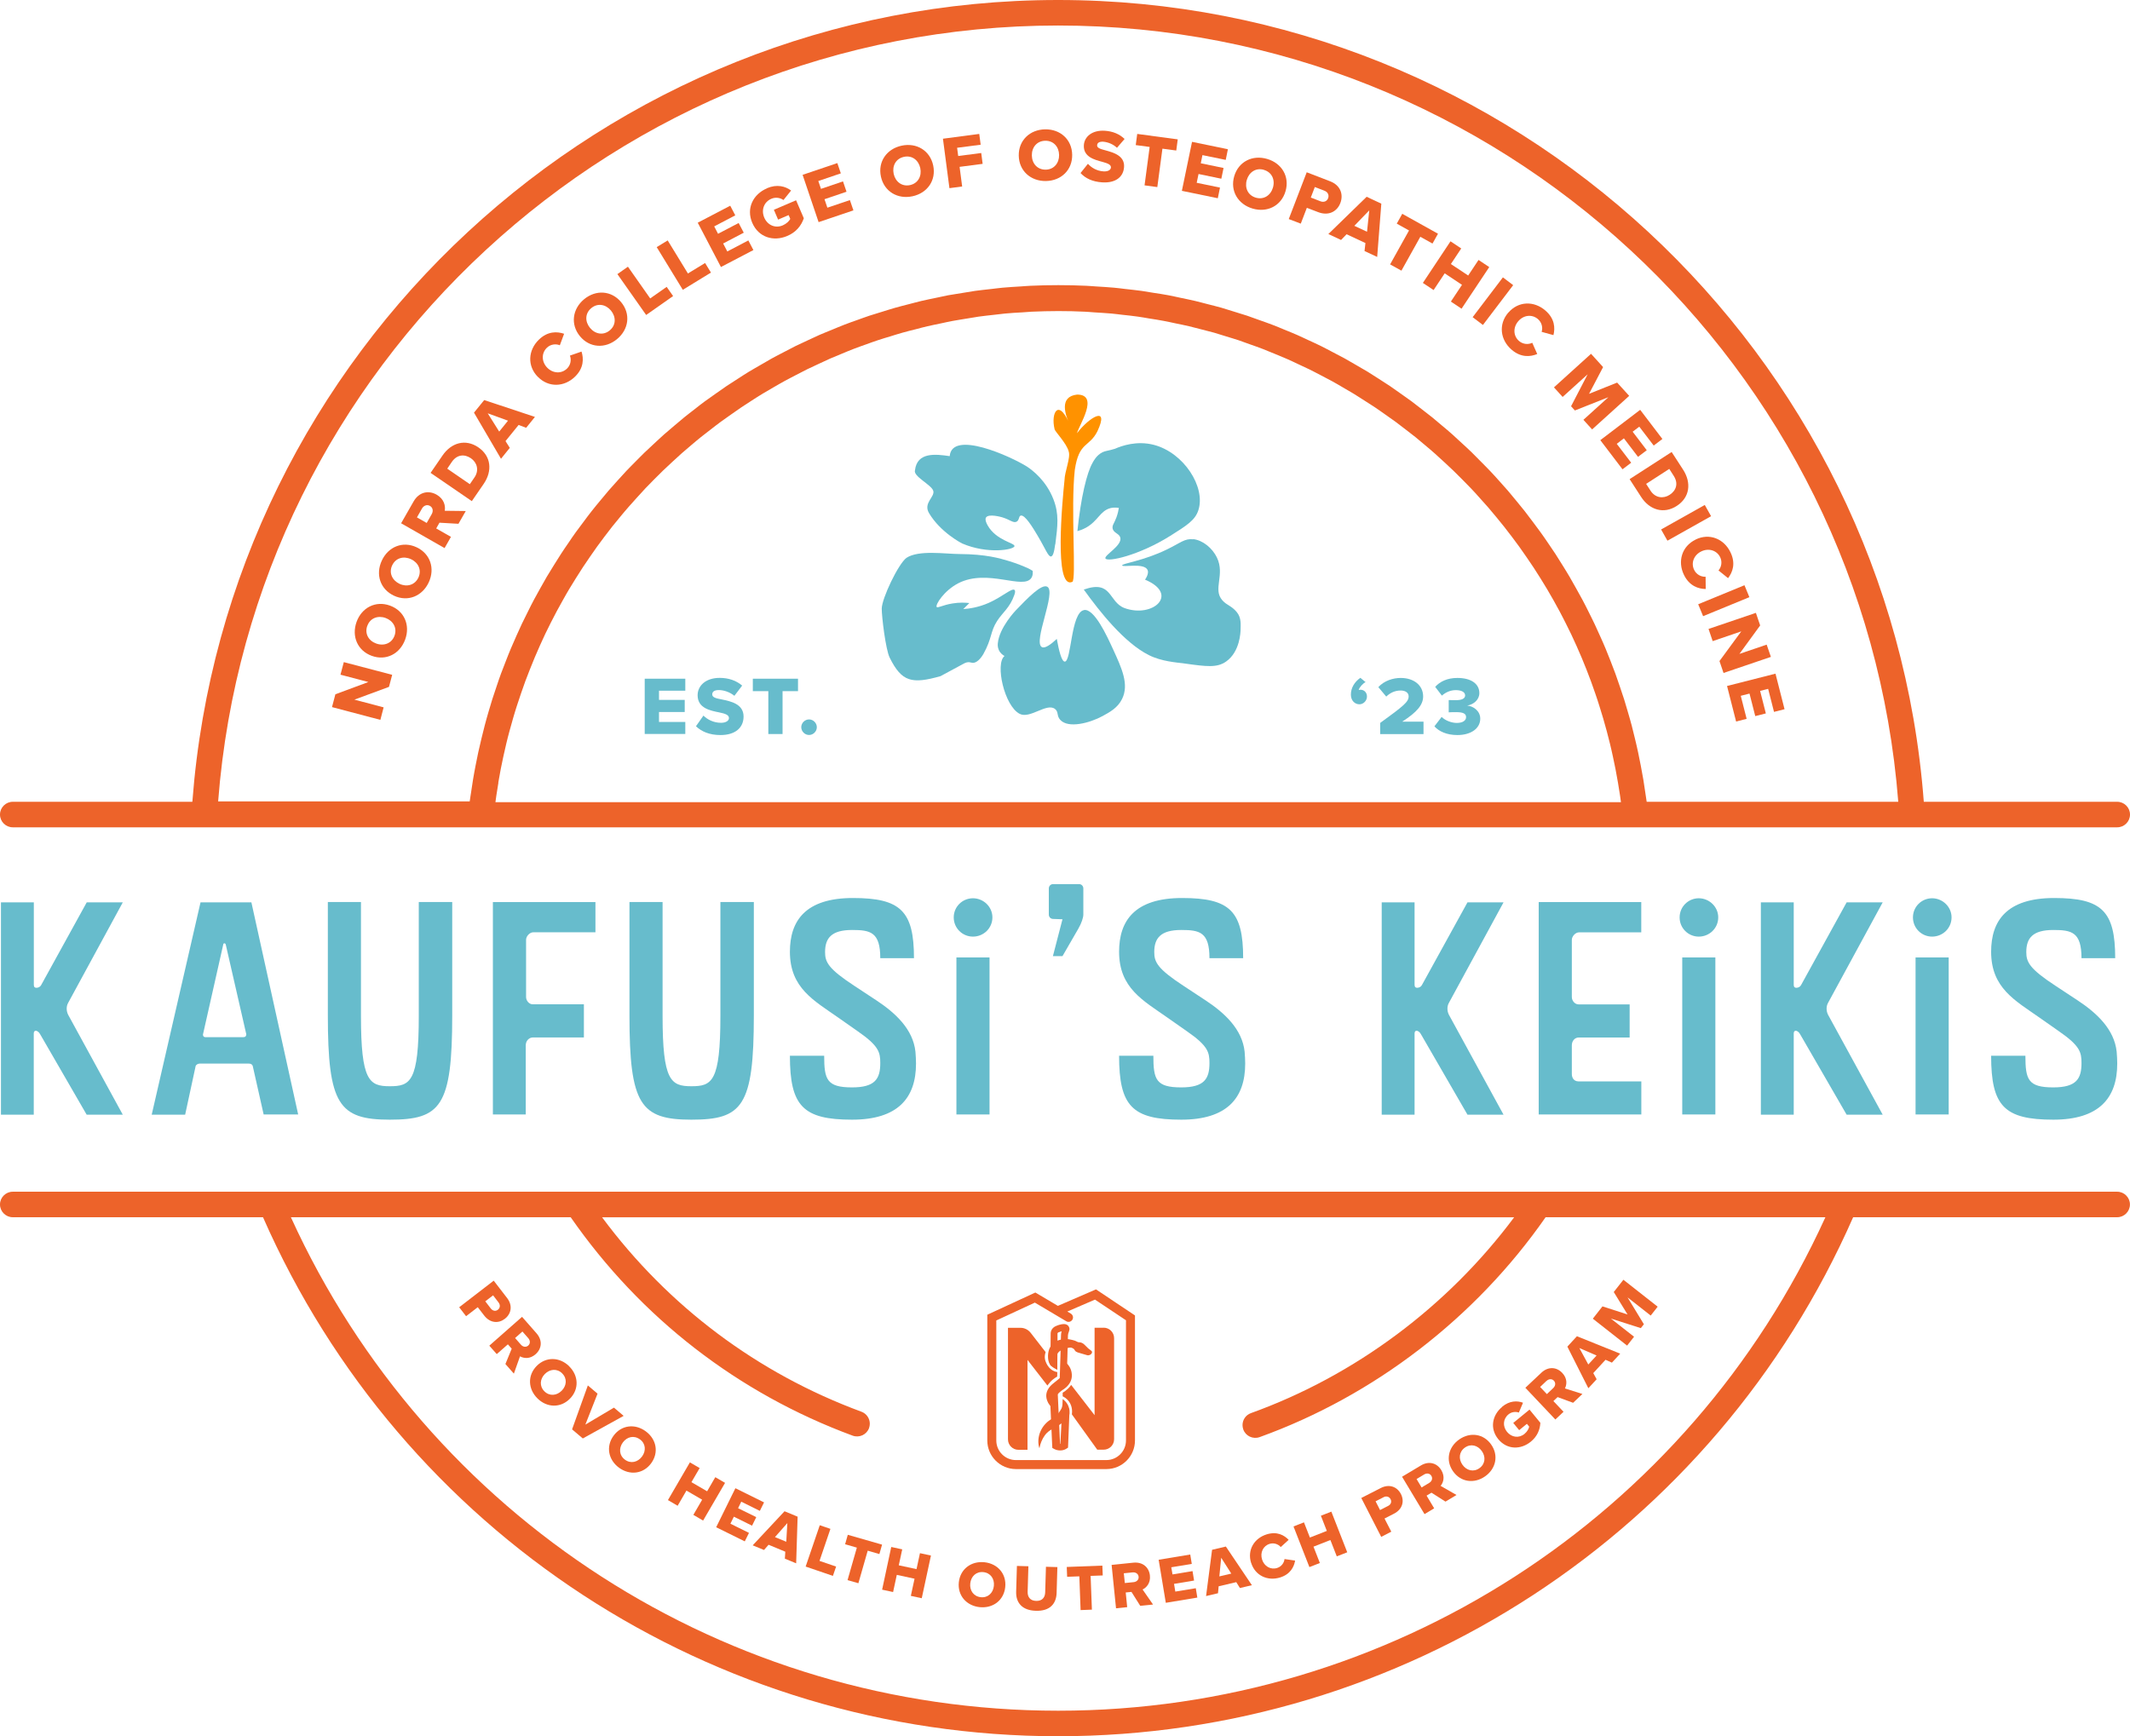 <?xml version="1.0" encoding="UTF-8"?>
<svg xmlns="http://www.w3.org/2000/svg" id="Layer_2" data-name="Layer 2" viewBox="0 0 333.75 272.12">
  <defs>
    <style>
      .cls-1 {
        fill: #ed632a;
      }

      .cls-2 {
        fill: #ff9200;
      }

      .cls-3 {
        fill: #67bccc;
      }
    </style>
  </defs>
  <g id="Layer_1-2" data-name="Layer 1">
    <g>
      <polygon class="cls-1" points="168.82 210.23 168.82 210.23 168.82 210.23 168.82 210.23"></polygon>
      <path class="cls-1" d="m171.72,202.08l-5.96,2.58-3.53-2.09-7.53,3.48v19.7c0,2.47,2.01,4.49,4.49,4.49h14.17c2.47,0,4.48-2.01,4.48-4.49v-19.59l-6.12-4.09Zm1.64,26.75h-14.17c-1.7,0-3.08-1.38-3.08-3.08v-18.8l6.04-2.8,4.92,2.92c.16.1.35.12.53.08.18-.05.33-.16.43-.32.2-.33.09-.76-.25-.96l-.54-.32,4.33-1.87,4.86,3.24v18.83c0,1.7-1.38,3.08-3.08,3.08Z"></path>
      <path class="cls-1" d="m167.5,211.21c.16-.01.25-.02.36,0,.09.02.18.07.31.14.09.05.17.13.21.22.05.13.13.21.24.27.08.04.16.09.25.12.49.15.98.3,1.47.43.28.08.61-.07.73-.31.09-.17.04-.32-.12-.42-.16-.11-.31-.23-.45-.35-.21-.2-.41-.42-.62-.61-.21-.19-.46-.32-.76-.33-.18,0-.33-.07-.49-.16-.11-.06-.24-.11-.36-.14-.19-.04-.34-.11-.55-.13-.19-.02-.26-.07-.45-.07h0c-.26,0-.49,0-.7.03-.01,0-.03,0-.04,0-.03,0-.06,0-.08.01-.27.04-.54.11-.8.21,0,0,0,0,0,0-.19.08-.32.15-.39.2,0,0,0,0,0,0-.24.18-.44.39-.6.63-.14.2-.21.37-.27.53-.27.73-.29,2.04.32,2.6.09.08.43.35.91.55.02,0,.04.01.05.02,0-.1,0-.19,0-.28,0-.7,0-1.4,0-2.1,0-.06.02-.13.06-.18.28-.41.71-.59,1.17-.74h0s.01,0,.01,0c0,0,.01,0,.02,0h0s.45-.11.45-.11c.03,0,.08-.01.14-.02Z"></path>
      <path class="cls-1" d="m166.59,217.78c.22-.15.43-.31.62-.5.59-.61.85-1.33.7-2.18-.12-.66-.45-1.19-.97-1.62,0,0,0,0,0,0l-.4-.33c-.02.64-.05,1.28-.06,1.91,0,.31-.08.56-.28.78-.03.03-.06.07-.09.1-.21.17-.41.34-.62.51-.33.27-.69.52-.97.85-.54.64-.74,1.36-.45,2.18.19.55.55.97,1.01,1.31.07.05.22.18.38.26-.03-.67,0-1.34-.03-2.01,0-.07.02-.16.06-.22.28-.44.68-.76,1.1-1.05Z"></path>
      <path class="cls-1" d="m167.5,220.66c-.21-.82-.8-1.26-.99-1.4-.02.31-.04.63-.04.94,0,.34-.16.59-.34.87-.05.08-.1.17-.16.24-.09.13-.19.25-.3.39,0,0,0,0,0,0l-.42.38h0c-.16.11-.33.23-.5.33-1.41.78-2.25,2.46-2.01,4.05.02.16.07.31.11.47,0,0,.02,0,.03,0,.13-.71.4-1.37.82-1.96.43-.6,1.04-.97,1.71-1.28l.43-.28.42-.28.43-.36c.14-.14.3-.3.45-.49.17-.2.3-.4.41-.58.04-.23.08-.61-.04-1.04Z"></path>
      <path class="cls-1" d="m167.42,207.83c-.15-.19-.37-.31-.7-.32-.22,0-.46.04-.74.12-.18.05-.38.13-.54.2-.49.21-.8.65-.81,1.15-.01,1.66-.02,3.32-.04,4.98.36.23.72.47,1.07.7.01-1.23.03-2.47.04-3.7v-1.95c0-.09.07-.17.17-.21.14-.06.3-.12.42-.15.02,0,.04-.01.06-.02-.06.21-.1.43-.1.62,0,.39-.09,3.31-.09,3.36l-.16,5.01,1.11-.71.14-4.28c.02-.5.09-3.01.09-3.37,0-.11.06-.37.19-.7.09-.24.05-.5-.1-.71Z"></path>
      <g>
        <path class="cls-1" d="m166.76,221.12c-.02.37-.03.74-.05,1.12l-.17,3.9-.02.42c-.1.07-.24.11-.4.11-.14,0-.27-.03-.37-.09l-.02-.46-.28-6.38-.11-2.27-.48.23.1,2.05.28,6.38.02.46v.12s.15.08.15.08c.19.11.44.17.7.17.29,0,.57-.07.76-.2l.12-.08v-.11s.02-.42.02-.42l.17-3.9c0-.17.02-.35.02-.52-.05-.11-.13-.23-.23-.36-.08-.1-.16-.18-.23-.24Z"></path>
        <path class="cls-1" d="m166.11,227.32c-.32,0-.64-.08-.89-.21l-.33-.18-.04-.79-.39-8.68,1.21-.57.43,9.4s.03,0,.05,0c.11-2.03.21-4.05.32-6.08.18.21.36.42.54.64.08.08.17.17.26.28.1.13.2.27.27.43,0-.07.02-.14.03-.22-.07,1.85-.15,3.69-.22,5.54l-.28.18c-.26.17-.6.26-.97.26Z"></path>
      </g>
      <g>
        <path class="cls-1" d="m164.72,214.63c-.56-.42-.78-.99-.87-1.23-.04-.09-.08-.21-.11-.37-.06-.33-.04-.68.08-1.06l.02-.06-2.35-3.03c-.38-.49-.97-.78-1.59-.78h-1.96v17.48c0,.91.74,1.64,1.64,1.64h1.42v-14.09l3.12,4.02.1-.14c.09-.13.19-.25.3-.37.3-.34.66-.62,1.07-.86l.06-.03.02-.71-.1-.02c-.31-.07-.6-.2-.85-.38Z"></path>
        <path class="cls-1" d="m172.93,208.09h-1.42v13.7l-3.67-4.74c-.12.18-.28.38-.49.58-.3.29-.6.5-.84.64,0,.19,0,.38,0,.57.24.11.64.34.96.77.65.86.51,1.84.48,2.05l3.98,5.54h1c.91,0,1.64-.74,1.64-1.64v-15.84c0-.91-.74-1.64-1.64-1.64Z"></path>
      </g>
    </g>
    <g>
      <path class="cls-1" d="m60.95,107.65l-5.42,2,4.58,1.21-.51,1.96-7.58-2,.53-2.01,5.17-1.92-4.37-1.15.52-1.97,7.58,1.99-.5,1.89Z"></path>
      <path class="cls-1" d="m55.87,97.47c.81-2.25,2.99-3.37,5.23-2.56,2.24.81,3.21,3.05,2.39,5.31s-2.99,3.38-5.23,2.57-3.2-3.06-2.39-5.32Zm1.68.61c-.44,1.23.2,2.35,1.41,2.78,1.19.43,2.42-.02,2.86-1.24.44-1.21-.22-2.34-1.41-2.77-1.2-.43-2.42.02-2.85,1.23Z"></path>
      <path class="cls-1" d="m59.83,87.85c1.01-2.17,3.28-3.09,5.44-2.08s2.92,3.33,1.91,5.5c-1.01,2.17-3.28,3.1-5.45,2.09-2.16-1.01-2.92-3.34-1.9-5.51Zm1.62.75c-.55,1.18,0,2.35,1.15,2.9,1.15.54,2.41.2,2.96-.98.54-1.17,0-2.35-1.16-2.88-1.16-.54-2.41-.2-2.95.97Z"></path>
      <path class="cls-1" d="m71.82,82.09l-2.96-.17-.51.9,2.31,1.32-1,1.76-6.81-3.89,1.95-3.41c.86-1.51,2.35-1.8,3.62-1.07,1.18.68,1.4,1.76,1.27,2.52l3.29.04-1.15,2.01Zm-5.7-2.39l-.79,1.39,1.53.87.79-1.39c.26-.46.19-1.02-.28-1.28-.47-.27-.99-.05-1.25.41Z"></path>
      <path class="cls-1" d="m73.93,78.54l-6.46-4.43,1.86-2.71c1.39-2.04,3.62-2.66,5.62-1.29,2.01,1.37,2.23,3.68.85,5.71l-1.87,2.72Zm-.31-2.66l.72-1.05c.78-1.13.4-2.36-.55-3.01-1-.68-2.18-.61-2.99.57l-.72,1.06,3.55,2.44Z"></path>
      <path class="cls-1" d="m82.43,67.04l-1.17-.44-2.05,2.53.67,1.06-1.38,1.71-4.23-7.23,1.6-1.97,7.95,2.64-1.38,1.71Zm-6-2.25l1.79,2.85,1.38-1.71-3.17-1.15Z"></path>
      <path class="cls-1" d="m84.27,59.06c-1.69-1.73-1.52-4.18.16-5.82,1.39-1.36,2.87-1.3,3.96-.93l-.67,1.8c-.62-.26-1.46-.17-2.04.4-.87.85-.83,2.19.06,3.11.9.92,2.23.99,3.11.14.58-.57.7-1.4.45-2.03l1.82-.63c.34,1.08.38,2.57-1.02,3.93-1.68,1.64-4.14,1.75-5.83.02Z"></path>
      <path class="cls-1" d="m91.52,46.9c1.85-1.53,4.29-1.38,5.81.46,1.52,1.84,1.2,4.26-.65,5.79-1.85,1.53-4.3,1.38-5.81-.46s-1.19-4.27.66-5.8Zm1.14,1.38c-1.01.83-1.02,2.12-.21,3.11.81.98,2.09,1.22,3.09.39,1-.82,1-2.12.2-3.1-.82-.99-2.09-1.22-3.08-.4Z"></path>
      <path class="cls-1" d="m101.25,49.37l-4.51-6.41,1.65-1.16,3.49,4.97,2.58-1.81,1.01,1.44-4.23,2.97Z"></path>
      <path class="cls-1" d="m106.99,45.42l-4.09-6.69,1.72-1.05,3.17,5.18,2.69-1.64.92,1.5-4.41,2.7Z"></path>
      <path class="cls-1" d="m112.96,41.84l-3.63-6.94,5.09-2.66.79,1.51-3.3,1.73.6,1.16,3.23-1.69.8,1.52-3.23,1.69.65,1.25,3.3-1.73.79,1.51-5.09,2.66Z"></path>
      <path class="cls-1" d="m120.17,29.5c1.58-.67,2.88-.31,3.79.36l-1.2,1.49c-.5-.35-1.21-.49-1.89-.2-1.18.5-1.62,1.77-1.12,2.95.5,1.18,1.72,1.73,2.9,1.22.56-.24.99-.65,1.18-1.01l-.26-.6-1.65.71-.66-1.54,3.48-1.49,1.21,2.82c-.41,1.19-1.22,2.19-2.59,2.77-2.15.92-4.51.23-5.49-2.06s.15-4.48,2.3-5.4Z"></path>
      <path class="cls-1" d="m128.27,34.82l-2.51-7.42,5.44-1.84.55,1.61-3.53,1.2.42,1.23,3.45-1.17.55,1.62-3.45,1.17.45,1.33,3.53-1.19.55,1.61-5.44,1.84Z"></path>
      <path class="cls-1" d="m141.28,22.83c2.34-.5,4.44.76,4.94,3.09.5,2.33-.9,4.34-3.24,4.84-2.34.5-4.45-.75-4.95-3.09-.5-2.33.91-4.34,3.25-4.84Zm.37,1.75c-1.28.27-1.88,1.41-1.62,2.66.27,1.24,1.29,2.04,2.56,1.77,1.26-.27,1.87-1.42,1.61-2.66-.27-1.25-1.29-2.04-2.55-1.77Z"></path>
      <path class="cls-1" d="m148.77,29.51l-1.02-7.77,5.69-.75.22,1.69-3.69.48.17,1.29,3.61-.47.22,1.7-3.61.47.4,3.08-2,.26Z"></path>
      <path class="cls-1" d="m163.75,20.27c2.4-.04,4.21,1.6,4.25,3.98.04,2.39-1.72,4.08-4.11,4.12-2.4.04-4.22-1.6-4.26-3.98-.04-2.38,1.73-4.08,4.13-4.12Zm.03,1.79c-1.3.02-2.12,1.02-2.1,2.3.02,1.27.87,2.25,2.18,2.23,1.29-.02,2.11-1.04,2.09-2.3-.02-1.28-.87-2.25-2.16-2.23Z"></path>
      <path class="cls-1" d="m170.47,25.67c.53.6,1.37,1.12,2.44,1.19.69.04,1.13-.22,1.16-.6.03-.45-.47-.65-1.29-.88-1.27-.34-3.06-.78-2.95-2.63.08-1.31,1.27-2.38,3.27-2.26,1.26.08,2.32.52,3.11,1.29l-1.19,1.38c-.62-.58-1.46-.9-2.15-.95-.67-.04-.94.21-.96.55-.03.41.45.58,1.3.8,1.27.35,3.03.84,2.92,2.61-.1,1.57-1.33,2.54-3.42,2.41-1.58-.1-2.66-.66-3.4-1.46l1.16-1.45Z"></path>
      <path class="cls-1" d="m179.34,29.05l.8-6.02-2.18-.29.23-1.75,6.35.85-.23,1.75-2.17-.29-.8,6.02-2-.27Z"></path>
      <path class="cls-1" d="m185.19,29.9l1.59-7.67,5.62,1.16-.34,1.67-3.65-.75-.26,1.28,3.57.74-.35,1.68-3.57-.74-.29,1.38,3.65.75-.34,1.67-5.63-1.16Z"></path>
      <path class="cls-1" d="m198.55,24.91c2.3.67,3.55,2.77,2.88,5.06-.67,2.29-2.85,3.39-5.15,2.72-2.3-.67-3.56-2.78-2.89-5.07.67-2.29,2.86-3.39,5.16-2.71Zm-.5,1.71c-1.25-.37-2.33.35-2.69,1.58-.36,1.22.16,2.41,1.42,2.78,1.24.36,2.32-.36,2.68-1.58.36-1.23-.17-2.41-1.41-2.77Z"></path>
      <path class="cls-1" d="m201.94,34.32l2.81-7.32,3.66,1.41c1.65.63,2.12,2.08,1.61,3.41-.5,1.32-1.82,2.06-3.47,1.43l-1.78-.68-.95,2.48-1.89-.72Zm5.61-4.42l-1.53-.59-.63,1.65,1.52.59c.5.19,1,.02,1.19-.48.19-.5-.05-.98-.56-1.17Z"></path>
      <path class="cls-1" d="m213.81,39.33l.14-1.24-2.95-1.38-.87.9-1.99-.93,6-5.84,2.3,1.08-.65,8.35-1.99-.93Zm.74-6.36l-2.34,2.42,1.99.93.35-3.35Z"></path>
      <path class="cls-1" d="m217.82,41.43l2.96-5.31-1.92-1.07.86-1.54,5.6,3.12-.86,1.54-1.91-1.06-2.96,5.31-1.77-.98Z"></path>
      <path class="cls-1" d="m227.34,47.26l1.74-2.62-2.71-1.8-1.74,2.62-1.68-1.12,4.33-6.52,1.68,1.12-1.62,2.44,2.71,1.8,1.62-2.44,1.68,1.12-4.34,6.52-1.68-1.12Z"></path>
      <path class="cls-1" d="m230.75,49.71l4.74-6.24,1.61,1.22-4.74,6.24-1.61-1.22Z"></path>
      <path class="cls-1" d="m236.33,49.01c1.58-1.84,4.03-1.88,5.81-.35,1.48,1.27,1.55,2.74,1.27,3.86l-1.85-.51c.21-.64.04-1.47-.58-2-.93-.8-2.26-.64-3.09.34-.83.97-.79,2.31.14,3.1.62.53,1.46.57,2.06.27l.78,1.76c-1.04.44-2.53.6-4.01-.67-1.78-1.53-2.1-3.97-.54-5.8Z"></path>
      <path class="cls-1" d="m248.1,65.8l3.92-3.55-5.25,2.08-.6-.66,2.6-5.01-3.92,3.55-1.36-1.5,5.81-5.26,1.89,2.08-2.2,4.19,4.4-1.76,1.89,2.08-5.81,5.26-1.36-1.5Z"></path>
      <path class="cls-1" d="m250.76,68.98l6.24-4.75,3.48,4.57-1.36,1.03-2.26-2.96-1.04.79,2.21,2.9-1.37,1.04-2.21-2.9-1.12.86,2.26,2.96-1.36,1.03-3.48-4.57Z"></path>
      <path class="cls-1" d="m255.35,75.09l6.58-4.25,1.79,2.76c1.34,2.07,1.06,4.37-.99,5.69-2.04,1.32-4.26.64-5.59-1.42l-1.79-2.77Zm2.58.74l.69,1.07c.75,1.16,2.02,1.29,3,.65,1.02-.66,1.41-1.78.63-2.98l-.69-1.08-3.62,2.34Z"></path>
      <path class="cls-1" d="m260.28,82.98l6.84-3.84.99,1.76-6.84,3.84-.99-1.76Z"></path>
      <path class="cls-1" d="m265.68,84.56c2.18-1.06,4.45-.12,5.47,2,.85,1.75.33,3.13-.38,4.05l-1.5-1.21c.45-.5.62-1.33.27-2.06-.53-1.1-1.82-1.48-2.97-.92-1.15.56-1.65,1.8-1.11,2.9.35.73,1.11,1.11,1.79,1.07l.02,1.92c-1.13-.01-2.56-.46-3.41-2.21-1.03-2.11-.34-4.48,1.82-5.53Z"></path>
      <path class="cls-1" d="m266.09,94.7l7.25-2.98.77,1.87-7.25,2.98-.77-1.87Z"></path>
      <path class="cls-1" d="m269.42,103.61l3.42-4.66-4.48,1.53-.65-1.91,7.42-2.52.67,1.97-3.25,4.46,4.27-1.45.66,1.92-7.42,2.52-.63-1.85Z"></path>
      <path class="cls-1" d="m270.61,107.51l7.59-1.93,1.42,5.57-1.65.42-.92-3.61-1.26.32.9,3.53-1.66.42-.9-3.53-1.37.35.92,3.61-1.65.42-1.42-5.57Z"></path>
    </g>
    <g>
      <path class="cls-3" d="m19.23,174.7h-5.65l-7.29-12.61c-.18-.36-.5-.55-.68-.55s-.32.14-.32.41v12.75H.15v-33.28h5.15v12.93c0,.36.18.46.41.46.27,0,.59-.14.73-.41l7.15-12.98h5.65l-8.56,15.75c-.18.32-.23.64-.23.91,0,.36.09.68.23.96l8.56,15.66Z"></path>
      <path class="cls-3" d="m46.73,174.66h-5.42l-1.68-7.47c-.05-.36-.32-.5-.64-.5h-7.7c-.27,0-.59.18-.64.41l-1.64,7.6h-5.24l7.65-33.28h7.97l7.33,33.24Zm-11.38-26.68c-.05-.09-.09-.14-.18-.14s-.18.05-.18.14l-3.19,14.16c0,.14.05.41.41.41h5.92c.32,0,.46-.18.46-.46l-3.23-14.12Z"></path>
      <path class="cls-3" d="m70.86,159.13c0,14.3-1.82,16.35-9.79,16.35s-9.7-2.37-9.7-16.35v-17.76h5.19v17.85c0,10.15,1.28,11.02,4.51,11.02s4.55-.68,4.55-11.02v-17.85h5.24v17.76Z"></path>
      <path class="cls-3" d="m93.31,146.11h-9.74c-.59,0-1.14.64-1.14,1.18v8.97c0,.55.46,1.14,1.05,1.14h8.01v5.19h-7.97c-.64,0-1.14.55-1.14,1.23v10.84h-5.15v-33.28h16.07v4.74Z"></path>
      <path class="cls-3" d="m118.12,159.13c0,14.3-1.82,16.35-9.79,16.35s-9.7-2.37-9.7-16.35v-17.76h5.19v17.85c0,10.15,1.28,11.02,4.51,11.02s4.55-.68,4.55-11.02v-17.85h5.24v17.76Z"></path>
      <path class="cls-3" d="m143.53,166.69c0,5.42-2.87,8.79-10.02,8.79-7.69,0-9.74-2.14-9.74-10.02h5.37c0,3.73.41,4.96,4.37,4.96,3.64,0,4.42-1.37,4.42-3.82,0-1.68-.23-2.69-3.51-4.96l-3.05-2.14c-3.82-2.69-7.6-4.64-7.6-10.34,0-4.83,2.41-8.42,9.88-8.42s9.56,2.05,9.56,9.43h-5.28c0-4.1-1.55-4.42-4.42-4.42-3.23,0-4.23,1.28-4.23,3.46,0,1.55.46,2.6,4.64,5.33l3.46,2.28c2.96,1.96,5.69,4.51,6.06,8.01.05.64.09,1.28.09,1.87Z"></path>
      <path class="cls-3" d="m152.45,146.79c-1.64,0-3.01-1.32-3.01-3.01s1.37-3,3.01-3,3.05,1.32,3.05,3-1.37,3.01-3.05,3.01Zm2.6,27.87h-5.19v-24.61h5.19v24.61Z"></path>
      <path class="cls-3" d="m169.75,143.33c0,.46-.27,1.32-.77,2.19l-2.5,4.33h-1.5l1.5-5.78-1.46-.05c-.41,0-.68-.32-.68-.68v-4.1c0-.36.27-.68.68-.68h4.05c.41,0,.68.32.68.68v4.1Z"></path>
      <path class="cls-3" d="m195.11,166.69c0,5.42-2.87,8.79-10.02,8.79-7.69,0-9.74-2.14-9.74-10.02h5.37c0,3.73.41,4.96,4.37,4.96,3.64,0,4.42-1.37,4.42-3.82,0-1.68-.23-2.69-3.51-4.96l-3.05-2.14c-3.82-2.69-7.6-4.64-7.6-10.34,0-4.83,2.41-8.42,9.88-8.42s9.56,2.05,9.56,9.43h-5.28c0-4.1-1.55-4.42-4.42-4.42-3.23,0-4.23,1.28-4.23,3.46,0,1.55.46,2.6,4.64,5.33l3.46,2.28c2.96,1.96,5.69,4.51,6.06,8.01.05.64.09,1.28.09,1.87Z"></path>
      <path class="cls-3" d="m235.59,174.7h-5.65l-7.29-12.61c-.18-.36-.5-.55-.68-.55s-.32.14-.32.41v12.75h-5.15v-33.28h5.15v12.93c0,.36.18.46.41.46.27,0,.59-.14.73-.41l7.15-12.98h5.65l-8.56,15.75c-.18.32-.23.64-.23.91,0,.36.09.68.23.96l8.56,15.66Z"></path>
      <path class="cls-3" d="m257.17,174.66h-16.07v-33.28h16.07v4.74h-9.74c-.59,0-1.14.64-1.14,1.18v8.97c0,.55.46,1.14,1.05,1.14h8.01v5.19h-7.97c-.64,0-1.09.55-1.09,1.23v4.51c0,.5.27,1.14,1.05,1.14h9.84v5.19Z"></path>
      <path class="cls-3" d="m266.18,146.79c-1.64,0-3-1.32-3-3.01s1.37-3,3-3,3.05,1.32,3.05,3-1.37,3.01-3.05,3.01Zm2.6,27.87h-5.19v-24.61h5.19v24.61Z"></path>
      <path class="cls-3" d="m295,174.7h-5.65l-7.29-12.61c-.18-.36-.5-.55-.68-.55s-.32.14-.32.41v12.75h-5.15v-33.28h5.15v12.93c0,.36.18.46.41.46.27,0,.59-.14.73-.41l7.15-12.98h5.65l-8.56,15.75c-.18.32-.23.64-.23.91,0,.36.09.68.23.96l8.56,15.66Z"></path>
      <path class="cls-3" d="m302.74,146.79c-1.64,0-3-1.32-3-3.01s1.37-3,3-3,3.05,1.32,3.05,3-1.37,3.01-3.05,3.01Zm2.6,27.87h-5.19v-24.61h5.19v24.61Z"></path>
      <path class="cls-3" d="m331.75,166.69c0,5.42-2.87,8.79-10.02,8.79-7.69,0-9.74-2.14-9.74-10.02h5.37c0,3.73.41,4.96,4.37,4.96,3.64,0,4.42-1.37,4.42-3.82,0-1.68-.23-2.69-3.51-4.96l-3.05-2.14c-3.82-2.69-7.6-4.64-7.6-10.34,0-4.83,2.41-8.42,9.88-8.42s9.56,2.05,9.56,9.43h-5.28c0-4.1-1.55-4.42-4.42-4.42-3.23,0-4.23,1.28-4.23,3.46,0,1.55.46,2.6,4.64,5.33l3.46,2.28c2.96,1.96,5.69,4.51,6.06,8.01.05.64.09,1.28.09,1.87Z"></path>
    </g>
    <g>
      <path class="cls-1" d="m2,129.66h329.75c1.1,0,2-.9,2-2s-.9-2-2-2h-30.31C296.1,55.05,236.88,0,165.79,0S35.48,55.05,30.14,125.66H2c-1.1,0-2,.9-2,2s.9,2,2,2Zm76.08-7.01c.12-.71.25-1.41.38-2.11.13-.66.26-1.32.41-1.98.15-.69.31-1.38.47-2.06.16-.65.32-1.31.5-1.95.18-.67.37-1.34.56-2,.19-.65.38-1.29.59-1.93.21-.65.42-1.3.65-1.95.22-.64.44-1.27.67-1.9.23-.63.48-1.26.73-1.89.25-.63.5-1.25.76-1.87.26-.62.53-1.23.8-1.84.28-.61.55-1.23.84-1.83.29-.6.58-1.19.88-1.78.3-.6.61-1.2.93-1.79.31-.58.63-1.15.95-1.72.33-.59.66-1.18,1.01-1.76.33-.56.67-1.11,1.02-1.66.36-.57.72-1.15,1.09-1.71.35-.54.72-1.07,1.09-1.61.38-.56.77-1.11,1.16-1.66.38-.52.76-1.04,1.15-1.55.41-.54.82-1.08,1.24-1.61.4-.5.81-1,1.22-1.49.43-.52.86-1.04,1.31-1.55.42-.48.85-.96,1.28-1.43.45-.5.91-1,1.37-1.5.44-.46.89-.92,1.34-1.37.48-.48.95-.96,1.44-1.43.46-.44.93-.88,1.4-1.31.5-.46.99-.92,1.5-1.37.48-.42.97-.83,1.46-1.25.52-.44,1.03-.88,1.56-1.3.5-.4,1.01-.79,1.52-1.18.53-.41,1.06-.83,1.61-1.23.52-.38,1.05-.75,1.58-1.12.55-.39,1.1-.78,1.65-1.15.54-.36,1.09-.71,1.63-1.06.56-.36,1.12-.73,1.7-1.07.56-.34,1.13-.66,1.69-.99.58-.33,1.15-.67,1.74-.99.58-.32,1.17-.61,1.75-.92.59-.31,1.18-.62,1.77-.91.6-.29,1.21-.57,1.81-.85.6-.28,1.19-.56,1.8-.83.62-.27,1.25-.52,1.87-.78.61-.25,1.21-.51,1.82-.74.64-.25,1.29-.47,1.93-.7.61-.22,1.22-.45,1.84-.65.66-.22,1.33-.42,2-.62.62-.19,1.23-.39,1.85-.56.69-.2,1.39-.37,2.08-.54.61-.16,1.22-.33,1.84-.47.72-.17,1.44-.31,2.16-.46.61-.13,1.21-.27,1.82-.38.75-.14,1.52-.25,2.28-.38.59-.09,1.17-.2,1.77-.29.81-.11,1.63-.2,2.45-.29.55-.06,1.1-.14,1.65-.19.92-.09,1.85-.14,2.77-.19.46-.03.92-.07,1.39-.1,1.39-.06,2.8-.1,4.21-.1s2.81.03,4.21.1c.47.02.92.07,1.39.1.93.06,1.85.11,2.77.19.56.05,1.1.13,1.65.19.82.09,1.64.17,2.45.29.59.08,1.18.19,1.77.29.76.12,1.52.23,2.28.38.61.11,1.22.25,1.83.38.72.15,1.45.29,2.16.46.62.15,1.23.31,1.84.47.69.18,1.39.35,2.08.54.62.18,1.23.38,1.85.57.67.21,1.34.4,2,.62.62.21,1.23.44,1.84.66.65.23,1.29.45,1.93.7.61.24,1.22.49,1.82.74.62.26,1.25.51,1.87.78.61.26,1.2.55,1.8.83.6.28,1.21.56,1.81.85.6.29,1.18.61,1.77.91.58.3,1.17.6,1.75.92.59.32,1.16.66,1.74,1,.57.33,1.13.65,1.69.99.57.35,1.13.71,1.7,1.08.55.35,1.09.69,1.63,1.05.56.37,1.1.77,1.65,1.15.53.37,1.06.74,1.58,1.12.54.4,1.07.81,1.61,1.23.51.39,1.02.78,1.52,1.18.52.42,1.04.86,1.55,1.3.49.41.98.82,1.46,1.25.51.45,1,.91,1.5,1.37.47.43.94.87,1.4,1.31.49.47.96.95,1.44,1.43.45.45.9.91,1.34,1.37.47.49.92.99,1.37,1.5.43.47.86.95,1.28,1.43.44.51.88,1.03,1.31,1.56.41.49.82.99,1.21,1.49.42.53.83,1.07,1.24,1.61.39.51.78,1.03,1.15,1.55.4.55.78,1.11,1.16,1.66.37.53.73,1.07,1.09,1.61.37.56.73,1.14,1.09,1.71.34.55.69,1.11,1.02,1.67.34.58.68,1.17,1.01,1.75.32.57.64,1.15.95,1.73.32.59.62,1.2.93,1.8.3.59.59,1.18.88,1.78.29.61.57,1.22.84,1.83.27.61.54,1.22.8,1.84.26.62.51,1.24.76,1.87.25.63.49,1.26.72,1.89.23.63.46,1.27.67,1.9.22.65.44,1.29.64,1.95.2.64.4,1.28.59,1.93.19.66.38,1.33.56,2,.17.65.34,1.3.5,1.96.17.68.32,1.37.47,2.06.14.66.28,1.32.41,1.98.14.7.26,1.4.38,2.1.11.66.22,1.33.32,2,.05.34.09.68.14,1.01H77.63c.05-.34.09-.68.14-1.02.1-.67.2-1.33.32-2ZM165.79,4c68.9,0,126.32,53.27,131.65,121.66h-39.42c-.06-.45-.14-.88-.2-1.33-.1-.71-.21-1.41-.32-2.12-.12-.73-.26-1.46-.4-2.19-.13-.7-.27-1.4-.42-2.09-.15-.72-.32-1.43-.49-2.14-.17-.69-.33-1.38-.51-2.06-.19-.7-.38-1.4-.59-2.09-.2-.68-.39-1.35-.6-2.02-.22-.69-.45-1.37-.68-2.04-.23-.67-.45-1.33-.69-1.99-.25-.67-.5-1.33-.76-1.99-.26-.65-.51-1.3-.78-1.95-.27-.65-.56-1.3-.85-1.94-.28-.64-.57-1.28-.87-1.91-.3-.64-.62-1.26-.93-1.89-.31-.62-.62-1.25-.95-1.86-.33-.62-.67-1.22-1.01-1.83-.34-.61-.68-1.22-1.03-1.82-.35-.6-.72-1.19-1.08-1.77-.37-.59-.73-1.18-1.11-1.77-.38-.58-.77-1.15-1.16-1.72-.39-.57-.78-1.15-1.19-1.71-.4-.56-.82-1.11-1.23-1.66-.42-.55-.83-1.11-1.26-1.66-.43-.54-.87-1.07-1.3-1.6-.44-.53-.88-1.07-1.33-1.6-.45-.52-.91-1.03-1.37-1.54-.46-.51-.92-1.03-1.4-1.53-.47-.5-.96-.98-1.44-1.47-.48-.49-.97-.99-1.46-1.47-.49-.48-1-.94-1.51-1.41-.51-.47-1.01-.94-1.52-1.4-.51-.46-1.04-.9-1.57-1.34-.53-.45-1.05-.9-1.58-1.33-.54-.43-1.09-.85-1.63-1.27-.54-.42-1.08-.85-1.63-1.26-.56-.41-1.13-.81-1.7-1.21-.56-.39-1.11-.79-1.68-1.18-.58-.39-1.17-.76-1.76-1.14-.58-.37-1.15-.74-1.73-1.1-.6-.36-1.21-.71-1.82-1.06-.59-.34-1.18-.69-1.77-1.02-.62-.34-1.25-.66-1.88-.99-.6-.31-1.2-.64-1.81-.94-.64-.32-1.29-.61-1.94-.91-.61-.28-1.22-.58-1.84-.85-.66-.29-1.33-.56-2-.83-.62-.26-1.24-.52-1.87-.76-.68-.26-1.37-.5-2.05-.74-.63-.23-1.26-.46-1.9-.68-.7-.23-1.41-.44-2.12-.66-.64-.2-1.27-.4-1.91-.59-.73-.21-1.46-.38-2.19-.57-.64-.16-1.27-.34-1.91-.49-.76-.18-1.52-.33-2.28-.49-.63-.13-1.25-.28-1.89-.4-.79-.15-1.6-.27-2.39-.39-.62-.1-1.23-.21-1.85-.3-.85-.12-1.7-.2-2.56-.3-.58-.07-1.16-.15-1.74-.2-.95-.09-1.91-.14-2.87-.2-.49-.03-.98-.08-1.48-.1-1.46-.07-2.93-.1-4.4-.1s-2.94.03-4.4.1c-.5.02-.98.07-1.48.1-.96.06-1.92.11-2.87.2-.58.05-1.16.14-1.74.2-.85.1-1.71.18-2.56.3-.62.09-1.23.2-1.84.3-.8.13-1.6.25-2.4.39-.63.12-1.26.26-1.89.4-.76.16-1.53.31-2.29.49-.64.15-1.27.33-1.91.49-.73.19-1.47.37-2.2.58-.64.18-1.27.39-1.9.58-.71.22-1.43.43-2.13.66-.64.21-1.26.45-1.89.67-.69.25-1.38.48-2.06.75-.63.24-1.24.51-1.86.76-.67.28-1.35.54-2.01.83-.61.27-1.22.56-1.82.84-.65.3-1.31.6-1.96.92-.6.3-1.2.62-1.79.93-.63.33-1.27.65-1.9,1-.59.33-1.17.67-1.75,1.01-.61.36-1.23.7-1.84,1.07-.58.35-1.14.72-1.71,1.09-.59.38-1.19.76-1.78,1.15-.56.38-1.11.77-1.66,1.16-.57.41-1.15.8-1.72,1.22-.55.4-1.08.82-1.61,1.24-.55.43-1.11.85-1.65,1.29-.53.43-1.04.87-1.56,1.31-.53.45-1.07.9-1.59,1.36-.51.45-1,.92-1.5,1.38-.51.47-1.03.95-1.53,1.43-.49.47-.96.96-1.44,1.44-.49.5-.99.99-1.47,1.5-.46.49-.92,1-1.37,1.5-.47.52-.94,1.04-1.4,1.57-.44.51-.87,1.04-1.3,1.56-.45.54-.9,1.08-1.33,1.63-.42.53-.83,1.08-1.23,1.62-.42.56-.85,1.12-1.26,1.69-.4.55-.78,1.12-1.16,1.68-.4.58-.8,1.16-1.18,1.75-.37.57-.73,1.15-1.09,1.73-.37.6-.75,1.2-1.11,1.81-.35.59-.68,1.18-1.01,1.78-.35.62-.69,1.24-1.03,1.87-.32.6-.63,1.22-.93,1.83-.32.64-.64,1.28-.95,1.92-.29.62-.57,1.25-.85,1.87-.29.66-.58,1.31-.86,1.97-.27.63-.52,1.28-.77,1.92-.26.67-.53,1.34-.78,2.02-.24.65-.46,1.3-.68,1.96-.23.69-.47,1.38-.69,2.07-.21.66-.4,1.33-.6,2-.2.7-.41,1.41-.59,2.12-.18.67-.34,1.35-.51,2.04-.17.72-.34,1.44-.5,2.16-.15.69-.28,1.38-.42,2.07-.14.73-.28,1.46-.4,2.2-.12.7-.22,1.4-.32,2.1-.06.45-.15.89-.2,1.33h-39.42C39.47,57.27,96.89,4,165.79,4Z"></path>
      <path class="cls-1" d="m331.75,186.77H2c-1.1,0-2,.9-2,2s.9,2,2,2h39.21c21.74,49.46,70.49,81.34,124.58,81.34s102.84-31.89,124.58-81.34h41.37c1.1,0,2-.9,2-2s-.9-2-2-2Zm-165.95,81.34c-51.92,0-98.78-30.26-120.22-77.34h43.84c10.97,15.78,26.23,27.6,44.18,34.23,1.04.38,2.19-.15,2.57-1.18.08-.23.12-.46.12-.69,0-.81-.5-1.58-1.31-1.88-16.3-6.02-30.28-16.51-40.64-30.47h142.91c-10.42,13.98-24.93,24.81-41.24,30.69-.82.29-1.32,1.06-1.32,1.88,0,.22.04.45.12.68.37,1.04,1.52,1.57,2.56,1.2,17.96-6.48,33.84-18.7,44.81-34.46h43.84c-21.44,47.09-68.3,77.34-120.22,77.34Z"></path>
    </g>
    <g>
      <path class="cls-3" d="m171.18,72.55c.22-.38.63-1.19,1.56-1.67.47-.24.94-.22,1.97-.55,1.07-.47,3.42-1.3,6.09-.61,4.69,1.22,8.16,6.62,6.97,10.25-.51,1.57-1.81,2.38-4.4,4.01-4.92,3.09-9.88,4.16-10.16,3.54-.23-.51,2.71-2.04,2.32-3.3-.2-.64-1.08-.68-1.2-1.44-.07-.49.25-.73.61-1.71.22-.61.32-1.13.37-1.47-.61-.1-1.06-.03-1.33.04-1.6.42-1.92,1.99-3.78,3.04-.57.32-1.09.48-1.38.56.53-5.27,1.49-9.18,2.36-10.68Z"></path>
      <path class="cls-3" d="m165.36,85.29c.37-2.91.6-4.72-.29-7.02-1.13-2.93-3.25-4.54-4.13-5.13-2.55-1.61-11.79-5.8-12.13-1.65-2.24-.33-5.11-.66-5.44,2.21-.32.96,2.55,2.25,2.86,3.21.31.96-1.61,1.91-.66,3.51,1.82,3.06,5.18,4.75,5.18,4.75,3.95,1.71,8.13,1.01,8.21.42.07-.5-2.87-.87-4.21-3.26-.46-.83-.31-1.14-.25-1.23.42-.63,2.38-.07,2.52-.03,1.25.37,1.76.96,2.27.69.45-.24.31-.85.64-.95.65-.21,1.93,1.92,2.62,3.08,1.31,2.2,1.7,3.39,2.14,3.32.28-.04.48-.59.65-1.91Z"></path>
      <path class="cls-3" d="m186.95,84.49c1.54.18,3.02,1.42,3.73,2.89,1.31,2.74-.7,4.96.85,6.7.75.84,1.38.8,2.26,1.85.75.9.6,2.03.6,2.64,0,.52-.11,3.58-2.26,5.1-1.44,1.02-3.1.79-6.43.33-1.36-.19-3.66-.31-5.71-1.34-3.82-1.93-7.64-6.74-10.17-10.26,4.48-1.58,3.82,1.93,6.38,2.9,4.47,1.62,8.64-2.19,3.22-4.45.35-.54.59-1.12.38-1.55-.57-1.13-3.9-.35-3.97-.68-.06-.33,3.23-.66,7.04-2.52,2.12-1.03,2.77-1.74,4.1-1.58Z"></path>
      <path class="cls-3" d="m169.84,95.61c1.61-.3,3.6,4.03,4.58,6.18,1.36,2.96,2.52,5.48,1.4,7.75-.68,1.39-1.91,2.06-3.05,2.68-2.04,1.11-5.38,1.98-6.64.6-.59-.64-.23-1.22-.8-1.69-1.29-1.06-3.92,1.58-5.55.75-2.41-1.22-3.89-7.87-2.38-9.07-.24-.13-.67-.42-.9-.95-.2-.45-.17-.87-.15-1.04.22-2.47,2.83-5.18,2.83-5.18,1.83-1.9,4.04-4.2,4.93-3.68,1.44.84-2.28,8.66-.87,9.45.52.29,1.53-.51,2.35-1.28.33,1.85.76,3.56,1.25,3.56,1.05,0,.94-7.69,3-8.07Z"></path>
      <path class="cls-3" d="m161.19,89.11c-.74-.34-1.81-.79-3.14-1.19-1.35-.41-3.55-1.07-7.71-1.09-2.24-.01-6.39-.67-8.31.6-1.28.95-3.86,6.37-3.87,7.96,0,1.28.61,6.39,1.24,7.67,1.9,3.84,3.5,4.17,7.97,2.91l3.52-1.9c.93-.55,1.21-.14,1.66-.19.73-.09,1.37-1.08,1.54-1.39,1.37-2.45,1.06-3.47,2.13-5.14.89-1.39,2-2.08,2.71-4.09.09-.25.21-.65.04-.8-.4-.36-1.92,1.08-4.04,2.02-1.6.71-3.05.91-4,.98.32-.32.64-.64.96-.95-.63-.07-1.57-.12-2.68.07-1.51.25-2.29.75-2.44.55-.25-.33,1.14-2.56,3.38-3.72,4.61-2.37,10.23,1.11,11.47-.86.15-.24.25-.58.19-1.09"></path>
      <path class="cls-2" d="m168.01,91.2c.69-.16-.27-11.49.4-17.55.66-4.47,2.25-3.5,3.54-6.05,1.94-4.14-1.27-2.24-3.2.3.33-1.28,3.54-6.05.03-6.06-2.88.31-1.93,3.18-.98,5.1-1.89-4.8-3.19-2.25-2.56.31,0,.32,1.91,2.24,2.22,3.52.32.96-.65,3.19-.66,4.47-.33,3.19-1.68,17.19,1.2,15.96Z"></path>
    </g>
    <g>
      <path class="cls-3" d="m101.02,115.04v-8.67h6.36v1.88h-4.12v1.44h4.03v1.9h-4.03v1.56h4.12v1.88h-6.36Z"></path>
      <path class="cls-3" d="m110.21,112.14c.62.62,1.59,1.14,2.77,1.14.77,0,1.24-.33,1.24-.74,0-.49-.56-.69-1.48-.88-1.43-.29-3.43-.65-3.43-2.7,0-1.46,1.23-2.72,3.46-2.72,1.39,0,2.6.42,3.52,1.21l-1.22,1.6c-.73-.6-1.68-.9-2.44-.9s-1.03.3-1.03.68c0,.46.53.61,1.5.79,1.43.3,3.41.71,3.41,2.68,0,1.74-1.29,2.9-3.61,2.9-1.75,0-2.98-.55-3.85-1.38l1.18-1.68Z"></path>
      <path class="cls-3" d="m120.39,115.04v-6.72h-2.43v-1.95h7.08v1.95h-2.42v6.72h-2.24Z"></path>
      <path class="cls-3" d="m126.77,112.75c.66,0,1.22.56,1.22,1.22s-.56,1.22-1.22,1.22-1.22-.56-1.22-1.22.56-1.22,1.22-1.22Z"></path>
    </g>
    <g>
      <path class="cls-3" d="m213.98,106.9c-.42.21-.95.77-1.09,1.24.05-.01.18-.04.3-.04.56,0,1,.43,1,1.07s-.55,1.21-1.18,1.21c-.7,0-1.34-.56-1.34-1.51,0-1.07.57-1.99,1.48-2.64l.83.68Z"></path>
      <path class="cls-3" d="m216.26,115.04v-1.74c3.76-2.72,4.46-3.32,4.46-4.17,0-.6-.56-.91-1.24-.91-.92,0-1.65.36-2.27.95l-1.24-1.48c.92-1.01,2.3-1.44,3.51-1.44,2.04,0,3.51,1.14,3.51,2.89,0,1.33-.95,2.46-3.28,3.96h3.34v1.95h-6.8Z"></path>
      <path class="cls-3" d="m225.89,112.36c.62.61,1.61.94,2.37.94.96,0,1.46-.39,1.46-.9s-.37-.79-1.55-.79c-.38,0-1.04.01-1.17.03v-1.92c.17.01.84.01,1.17.01.9,0,1.4-.26,1.4-.74,0-.55-.62-.83-1.46-.83s-1.57.33-2.18.86l-1.05-1.37c.73-.82,1.87-1.4,3.47-1.4,2.21,0,3.45.95,3.45,2.38,0,1.01-.87,1.78-1.9,1.95.92.09,2.04.81,2.04,2.05,0,1.52-1.43,2.57-3.59,2.57-1.66,0-2.91-.58-3.59-1.37l1.13-1.47Z"></path>
    </g>
    <g>
      <path class="cls-1" d="m71.95,204.88l5.41-4.17,2.09,2.71c.94,1.22.63,2.52-.35,3.27-.97.75-2.29.7-3.23-.51l-1.01-1.31-1.83,1.41-1.08-1.4Zm6.18-.74l-.87-1.13-1.22.94.87,1.13c.29.37.74.47,1.1.19.37-.29.4-.75.12-1.12Z"></path>
      <path class="cls-1" d="m79.2,213.76l.98-2.39-.6-.68-1.74,1.53-1.17-1.32,5.13-4.52,2.26,2.57c1,1.14.82,2.45-.14,3.29-.89.79-1.85.66-2.44.33l-.96,2.71-1.33-1.51Zm3.58-4.03l-.92-1.05-1.15,1.02.92,1.05c.3.35.79.44,1.14.13.35-.31.32-.8.01-1.15Z"></path>
      <path class="cls-1" d="m89.18,214.13c1.49,1.47,1.58,3.6.12,5.08-1.46,1.48-3.59,1.43-5.08-.04-1.49-1.47-1.59-3.6-.13-5.09,1.46-1.48,3.6-1.42,5.09.04Zm-1.09,1.11c-.81-.8-1.93-.69-2.72.1-.78.79-.87,1.92-.06,2.72.8.79,1.93.68,2.71-.11.78-.8.87-1.92.06-2.71Z"></path>
      <path class="cls-1" d="m89.64,224.01l2.47-6.88,1.52,1.29-1.91,4.85,4.48-2.66,1.52,1.29-6.4,3.54-1.69-1.43Z"></path>
      <path class="cls-1" d="m101.18,224.32c1.69,1.24,2.08,3.33.85,5.01-1.23,1.68-3.35,1.93-5.03.7-1.69-1.24-2.09-3.34-.86-5.02,1.23-1.68,3.36-1.93,5.04-.69Zm-.92,1.26c-.92-.67-2.01-.41-2.67.49-.65.89-.58,2.03.34,2.7.91.67,2.01.39,2.67-.5.66-.9.58-2.03-.33-2.69Z"></path>
      <path class="cls-1" d="m108.64,237.42l1.38-2.38-2.46-1.43-1.38,2.38-1.52-.89,3.44-5.91,1.53.89-1.29,2.21,2.46,1.43,1.28-2.21,1.53.89-3.44,5.91-1.52-.89Z"></path>
      <path class="cls-1" d="m112.21,239.37l3.02-6.13,4.49,2.22-.66,1.33-2.91-1.44-.5,1.02,2.85,1.4-.66,1.34-2.85-1.41-.54,1.1,2.91,1.44-.66,1.33-4.49-2.22Z"></path>
      <path class="cls-1" d="m122.98,244.28l.07-1.09-2.62-1.09-.72.82-1.77-.73,4.99-5.34,2.05.85-.23,7.31-1.77-.73Zm.39-5.58l-1.94,2.2,1.77.73.17-2.94Z"></path>
      <path class="cls-1" d="m126.24,245.51l2.21-6.47,1.67.57-1.71,5.02,2.6.89-.5,1.46-4.27-1.46Z"></path>
      <path class="cls-1" d="m132.8,247.65l1.46-5.1-1.84-.53.42-1.48,5.37,1.54-.42,1.48-1.83-.53-1.46,5.1-1.7-.49Z"></path>
      <path class="cls-1" d="m142.72,250.11l.58-2.69-2.78-.6-.58,2.69-1.72-.37,1.43-6.69,1.72.37-.54,2.5,2.78.6.54-2.5,1.72.37-1.44,6.69-1.72-.37Z"></path>
      <path class="cls-1" d="m154.25,244.84c2.08.22,3.48,1.83,3.26,3.9-.22,2.07-1.92,3.35-4,3.14-2.08-.22-3.49-1.83-3.27-3.9s1.93-3.35,4.01-3.14Zm-.16,1.55c-1.13-.12-1.94.66-2.06,1.77-.12,1.1.52,2.04,1.65,2.16,1.12.12,1.94-.67,2.05-1.77.12-1.11-.52-2.04-1.64-2.16Z"></path>
      <path class="cls-1" d="m159.35,245.42l1.79.05-.12,4c-.02.81.39,1.41,1.34,1.43.94.03,1.39-.54,1.41-1.35l.12-4,1.79.05-.12,4.05c-.05,1.7-1.06,2.87-3.25,2.8-2.19-.06-3.14-1.3-3.09-2.98l.12-4.06Z"></path>
      <path class="cls-1" d="m169.32,252.34l-.2-5.29-1.91.07-.06-1.54,5.58-.21.06,1.54-1.9.07.2,5.29-1.76.07Z"></path>
      <path class="cls-1" d="m178.67,251.68l-1.38-2.19-.9.09.23,2.3-1.75.18-.69-6.8,3.4-.35c1.51-.15,2.47.76,2.6,2.02.12,1.18-.54,1.89-1.15,2.18l1.64,2.36-2.01.2Zm-1.19-5.25l-1.39.14.16,1.53,1.39-.14c.46-.05.82-.38.77-.85s-.47-.72-.92-.68Z"></path>
      <path class="cls-1" d="m182.67,251.2l-1.12-6.75,4.95-.82.24,1.47-3.21.53.19,1.12,3.14-.52.24,1.48-3.14.52.2,1.21,3.21-.53.24,1.47-4.95.82Z"></path>
      <path class="cls-1" d="m194.29,248.89l-.58-.93-2.76.65-.1,1.09-1.87.44.94-7.25,2.16-.51,4.08,6.06-1.87.44Zm-2.94-4.75l-.29,2.92,1.87-.44-1.58-2.48Z"></path>
      <path class="cls-1" d="m196.03,244.93c-.62-2.02.49-3.85,2.45-4.46,1.63-.5,2.74.13,3.44.86l-1.24,1.13c-.38-.45-1.07-.71-1.74-.5-1.02.31-1.52,1.37-1.19,2.44.33,1.07,1.34,1.66,2.36,1.34.68-.21,1.1-.81,1.16-1.4l1.66.24c-.16.97-.73,2.15-2.36,2.65-1.96.6-3.91-.3-4.53-2.3Z"></path>
      <path class="cls-1" d="m209.46,243.92l-1-2.56-2.65,1.04,1,2.56-1.64.64-2.49-6.37,1.64-.64.93,2.38,2.65-1.04-.93-2.38,1.64-.64,2.49,6.37-1.64.64Z"></path>
      <path class="cls-1" d="m216.42,240.86l-3.12-6.09,3.05-1.56c1.37-.7,2.59-.17,3.16.94.56,1.09.28,2.38-1.09,3.08l-1.48.76,1.06,2.06-1.57.81Zm.39-6.22l-1.27.65.7,1.37,1.27-.65c.42-.21.59-.64.38-1.05-.22-.42-.67-.53-1.09-.32Z"></path>
      <path class="cls-1" d="m226.48,235.33l-2.18-1.39-.77.46,1.19,1.99-1.51.91-3.52-5.86,2.94-1.76c1.3-.78,2.56-.36,3.21.73.61,1.02.32,1.94-.11,2.46l2.49,1.43-1.73,1.04Zm-3.32-4.25l-1.2.72.79,1.32,1.2-.72c.4-.24.58-.69.33-1.1-.24-.4-.73-.46-1.12-.22Z"></path>
      <path class="cls-1" d="m228.64,225.6c1.71-1.2,3.82-.91,5.01.79,1.2,1.7.76,3.79-.95,4.99-1.71,1.2-3.83.91-5.02-.79-1.2-1.7-.75-3.79.96-4.99Zm.9,1.27c-.93.65-1.03,1.78-.39,2.69.64.91,1.73,1.2,2.66.54.92-.65,1.02-1.78.38-2.68-.64-.91-1.73-1.2-2.65-.55Z"></path>
      <path class="cls-1" d="m235.38,220.46c1.16-.95,2.34-.96,3.26-.62l-.65,1.54c-.5-.17-1.13-.12-1.63.29-.86.71-.93,1.87-.22,2.74s1.86,1.03,2.73.32c.41-.34.67-.79.74-1.14l-.36-.44-1.21.99-.93-1.13,2.55-2.09,1.7,2.07c-.06,1.09-.49,2.13-1.49,2.95-1.58,1.29-3.72,1.29-5.1-.38-1.38-1.68-.96-3.79.62-5.08Z"></path>
      <path class="cls-1" d="m246.49,219.85l-2.43-.89-.66.62,1.59,1.68-1.28,1.21-4.7-4.97,2.49-2.35c1.1-1.04,2.42-.91,3.29.02.82.86.73,1.83.42,2.43l2.74.87-1.47,1.39Zm-4.16-3.44l-1.01.96,1.06,1.12,1.01-.96c.33-.32.41-.8.09-1.14s-.81-.29-1.15.03Z"></path>
      <path class="cls-1" d="m252.57,213.56l-1-.45-1.92,2.09.53.96-1.3,1.41-3.29-6.52,1.5-1.63,6.78,2.73-1.3,1.41Zm-5.1-2.29l1.4,2.58,1.3-1.41-2.7-1.17Z"></path>
      <path class="cls-1" d="m258.65,206.18l-3.63-2.85,2.56,4.21-.48.61-4.69-1.5,3.63,2.85-1.09,1.39-5.37-4.22,1.51-1.93,3.93,1.27-2.16-3.52,1.51-1.92,5.37,4.22-1.09,1.39Z"></path>
    </g>
  </g>
</svg>

